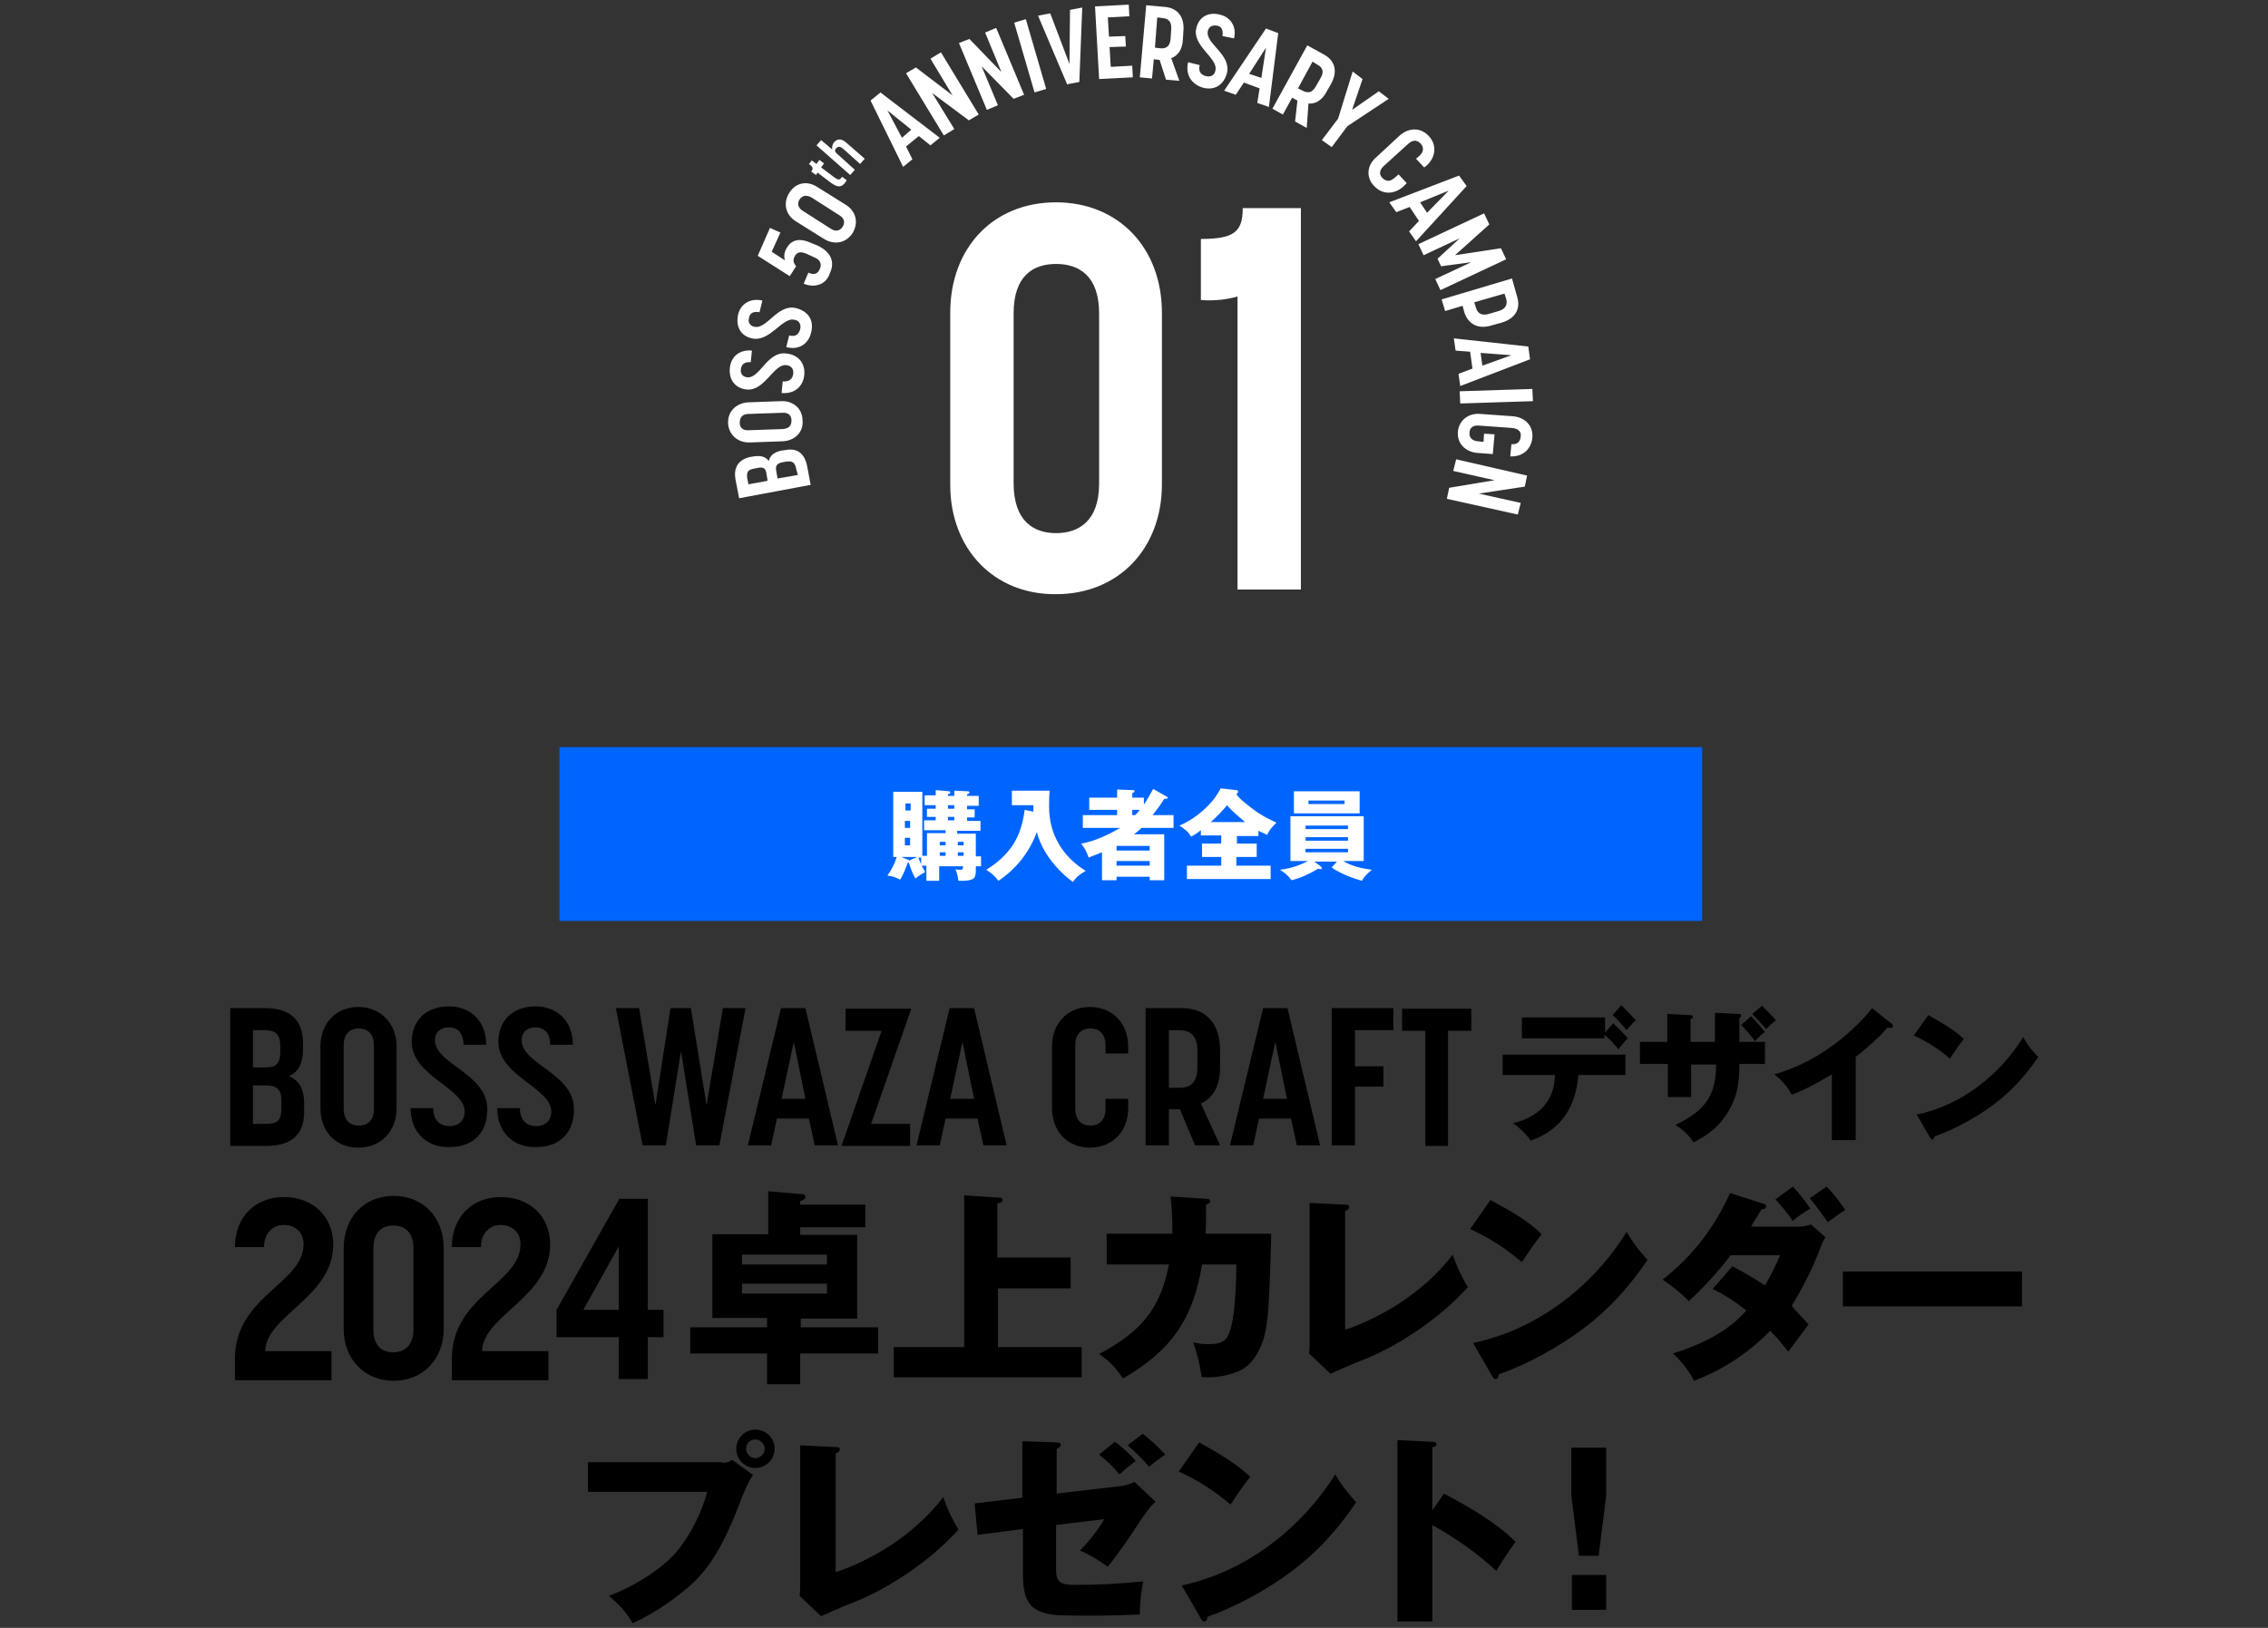 <svg version="1.1" id="レイヤー_1" xmlns="http://www.w3.org/2000/svg" x="0" y="0" viewBox="0 0 390 280" style="enable-background:new 0 0 390 280" xml:space="preserve"><rect x="0" y="0" width="390" height="280" fill="#333333" stroke="none"/><style>.st0{fill:#fff}</style><path class="st0" d="M163.4 83.4V53.8c0-11.2 7.4-19 18.2-19 10.7 0 18.2 7.8 18.2 19v29.5c0 11.1-7.5 18.9-18.2 18.9-10.7.1-18.2-7.8-18.2-18.8zm18.2 8.3c3.8 0 7.4-2 7.4-8.5V53.9c0-6.4-3.4-8.5-7.4-8.5-3.9 0-7.3 2-7.3 8.5v29.2c0 6.6 3.5 8.6 7.3 8.6zM206.5 51.6V41.1c5.7 0 7.2-1.2 7.2-5.3h10v65.6h-10.9V51c-1.7.5-4 .8-6.3.6zM127.1 85.7l-.6-3.1c-.4-2 .3-3.5 2.5-4l.6-.1c1.3-.2 2.1.1 2.6.8.2-.9.8-1.5 2.2-1.8l.7-.1c2.2-.4 3.3.8 3.7 2.8l.6 3.2-12.3 2.3zm4.7-4.2c-.1-.8-.4-1.3-1.6-1l-.5.1c-1.3.2-1.3.8-1.2 1.7l.2 1 3.3-.6-.2-1.2zm5.1-.9c-.2-.9-.5-1.4-1.7-1.2l-.6.1c-1.1.2-1.3.7-1.1 1.6l.2 1.2 3.5-.6-.3-1.1zM134.6 75.9l-5.6.2c-2.1.1-3.7-1.3-3.8-3.3-.1-2 1.4-3.5 3.5-3.6l5.6-.2c2.1-.1 3.7 1.3 3.7 3.3.2 2-1.3 3.5-3.4 3.6zm1.5-3.6c0-.7-.4-1.4-1.6-1.3l-5.8.2c-1.1 0-1.5.7-1.5 1.5 0 .7.4 1.4 1.6 1.3l5.8-.2c1.2-.1 1.5-.7 1.5-1.5zM134.4 67.6l.2-2c1.2.1 1.7-.5 1.8-1.3.1-.8-.3-1.4-1.2-1.5-2.2-.2-3.7 4.5-6.8 4.2-1.9-.2-3.1-1.6-2.9-3.7.2-2 1.7-3.2 3.8-3l-.2 2c-1.1-.1-1.6.4-1.7 1.2-.1.8.3 1.3 1.1 1.4 2.2.2 3.4-4.5 6.7-4.1 2 .2 3.3 1.6 3.1 3.7-.2 2-1.7 3.3-3.9 3.1zM135.2 59.7l.5-2c1.2.3 1.7-.3 1.9-1.1.2-.8-.2-1.5-1-1.6-2.1-.5-4.2 3.9-7.3 3.2-1.9-.4-2.8-2-2.4-4 .4-1.9 2.1-3 4.2-2.5l-.5 2c-1.1-.2-1.7.2-1.8 1-.2.7.1 1.3.9 1.5 2.2.5 4-4 7.2-3.2 2 .5 3.1 2 2.6 4.1-.4 2-2.1 3.2-4.3 2.6zM138.2 48.8l.8-1.9c1.1.5 1.7.1 2-.7.3-.7.1-1.5-.9-1.9l-1.3-.6c-1.1-.5-1.8-.4-2.2.5-.4.8.1 1.3.3 1.6l-1.1 1.7-5.5-3.5 2.1-4.8 1.8.8-1.5 3.3 2.3 1.5c-.1-.2-.3-.9.1-1.8.8-1.7 2.2-2.2 4.4-1.2l1 .4c2.2 1 3.2 2.7 2.2 4.8-.6 1.9-2.5 2.6-4.5 1.8zM141.7 41.1l-4.8-3c-1.8-1.1-2.3-3.1-1.2-4.9s3.1-2.2 4.9-1l4.8 3c1.8 1.1 2.3 3.1 1.2 4.9-1.1 1.7-3.1 2.1-4.9 1zm3.2-2.1c.4-.6.4-1.4-.6-2l-4.7-3c-1-.6-1.7-.3-2.1.3-.4.6-.4 1.4.6 2l4.7 3c1 .7 1.7.3 2.1-.3zM142.7 31.3l-2.1-1.6-.3.4-.8-.6c.4-.5.3-.8-.4-1.3l.5-.6.8.6.5-.7.8.6-.5.7 2.4 1.8c.6.4.8.4 1.2-.2l.8.6c-.8 1.4-1.6 1.3-2.9.3zM140.4 25l.8-.9 1.9 1.6c0-.1-.1-.7.3-1.2.5-.6 1.2-.8 2.2.1l3.1 2.7-.8.9-2.9-2.6c-.5-.4-.8-.5-1.2-.1-.3.3-.3.6.2 1l3 2.7-.8.9-5.8-5.1zM149.7 17.3l1.7-1.4 10.2 7.8L160 25l-2-1.6-2.2 1.8 1.1 2.2-1.6 1.3-5.6-11.4zm7 5-4.1-3.3 2.5 4.7 1.6-1.4zM155.8 12.6l1.7-1 6.3 4.8-3.8-6.3 1.8-1.1 6.5 10.7-1.7 1-6.3-4.7 3.8 6.2-1.8 1.1-6.5-10.7zM164.9 7.4l1.8-.7 5.5 5.7-2.8-6.8 1.9-.8 4.8 11.5-1.8.7-5.5-5.6 2.8 6.7-1.9.8-4.8-11.5zM174.4 3.9l2-.6 3.5 12-2 .6-3.5-12zM178.5 2.7l2.1-.4 3.3 8.7.1-9.3 2.1-.4-.5 12.8-2.1.4-5-11.8zM188.3 1.1l5.8-.3.1 2-3.7.2.2 3.3 2.8-.1.1 1.8-2.8.1.2 3.4 3.7-.2.1 2-5.8.3-.7-12.5zM197.1.9l3.3.3c2 .2 3.3 1.6 3.1 4.1l-.1 1.6c-.1 1.7-.9 2.7-2 3.1l1.4 3.9-2.3-.2-1.1-3.4-1-.1-.3 3.3-2.1-.2L197.1.9zm2.4 7.4c.9.1 1.7-.2 1.8-1.7l.1-1.6c.1-1.4-.6-1.8-1.5-1.9L199 3l-.4 5.2.9.1zM204.3 10.7l2 .5c-.3 1.2.3 1.7 1.1 1.9.8.2 1.5-.2 1.6-1 .5-2.1-4-4.2-3.3-7.2.4-1.9 2-2.9 4-2.4 1.9.4 3 2.1 2.5 4.1l-2-.4c.2-1.1-.2-1.7-1-1.8s-1.3.2-1.5.9c-.5 2.2 4 4 3.3 7.2-.5 2-2 3.1-4.1 2.6-2-.6-3.1-2.2-2.6-4.4zM217.7 4.9l2.1.8-1.6 12.7-2-.7.4-2.5-2.7-1-1.4 2.1-2-.7 7.2-10.7zm-.8 8.5.8-5.2-2.9 4.5 2.1.7zM224.8 7.8l2.9 1.6c1.8 1 2.4 2.8 1.2 5l-.8 1.4c-.8 1.5-1.9 2.1-3.1 2l-.3 4.2-2-1.1.4-3.6-.9-.5-1.6 2.9-1.8-1 6-10.9zm-.8 7.8c.8.4 1.6.5 2.3-.8l.8-1.4c.7-1.2.2-1.9-.6-2.3l-.8-.5-2.5 4.6.8.4zM230.1 20.4l2.5-8.1 1.7 1.3-1.8 5.3 4.6-3.2 1.7 1.3-7.1 4.7-2.7 3.6-1.7-1.2 2.8-3.7zM236.6 27.1l4.1-3.8c1.6-1.4 3.6-1.4 5 .1s1.2 3.6-.3 5l-.5.4-1.4-1.5.6-.5c.8-.8.7-1.5.2-2.1-.5-.5-1.2-.8-2.1 0l-4.3 3.9c-.8.8-.7 1.5-.2 2 .5.5 1.2.8 2.1 0l.7-.6 1.4 1.5-.6.6c-1.6 1.4-3.6 1.4-5-.1-1.4-1.4-1.3-3.5.3-4.9zM250.9 30.2l1.3 1.8-8.7 9.5-1.2-1.7L244 38l-1.6-2.4-2.3.9-1.2-1.7 12-4.6zm-5.5 6.4 3.7-3.8-4.9 2 1.2 1.8zM255.2 36.7l.9 1.9-5.9 5.3 7.9-1.2.9 1.9-11.3 5.3-.9-1.9 6.2-2.9-5.2.7-.6-1.3L251 41l-6.2 2.9-.9-1.9 11.3-5.3zM260 47.9l.9 3.2c.6 2-.3 3.7-2.7 4.4l-1.8.5c-2.4.7-4-.4-4.6-2.3l-.3-1.1-3 .9-.6-2 12.1-3.6zm-6.2 5c.2.8.8 1.5 2.2 1.1l1.7-.5c1.4-.4 1.5-1.3 1.3-2.1l-.3-.9-5.2 1.5.3.9zM262.8 59.6l.3 2.2-12 4.6-.3-2.1 2.4-.9-.4-2.9-2.5-.2-.3-2.1 12.8 1.4zm-7.9 3.3 5-1.8-5.3-.4.3 2.2zM263.5 66.9l.1 2.1-12.5.4-.1-2.1 12.5-.4zM254.6 71.2l5.6.4c2.1.2 3.5 1.7 3.3 3.7-.2 2-1.7 3.3-3.8 3.2l.2-2.1c1.1.1 1.5-.5 1.6-1.3.1-.8-.3-1.4-1.6-1.5l-5.6-.4c-1.1-.1-1.6.5-1.6 1.2-.1.7.3 1.4 1.4 1.5l1 .1.1-1.4 1.8.1-.3 3.4-2.7-.2c-2.1-.2-3.5-1.7-3.3-3.7.2-1.9 1.8-3.2 3.9-3zM262.6 81.8l-.4 1.9-7.9 1.2 7.2 1.6-.5 2-12.2-2.7.4-1.9 7.8-1.3-7.1-1.6.5-2 12.2 2.8z"/><g><path d="M39.6 173.4h6c3.9 0 6.5 1.7 6.5 6v1.1c0 2.6-.9 3.9-2.4 4.6 1.6.7 2.6 2 2.6 4.8v1.4c0 4.2-2.6 5.8-6.5 5.8h-6.2v-23.7zm6.1 10.2c1.5 0 2.5-.4 2.5-2.7v-.9c0-2.4-1.1-2.8-2.8-2.8h-1.9v6.4h2.2zm0 9.7c1.8 0 2.7-.4 2.7-2.7v-1.2c0-2.1-.9-2.7-2.6-2.7h-2.3v6.6h2.2zM55.1 190.6V180c0-4 2.7-6.8 6.5-6.8s6.6 2.8 6.6 6.8v10.6c0 4-2.7 6.8-6.6 6.8s-6.5-2.8-6.5-6.8zm6.6 3c1.3 0 2.6-.7 2.6-2.9v-10.9c0-2.1-1.2-2.9-2.6-2.9-1.3 0-2.6.7-2.6 2.9v10.9c0 2.1 1.2 2.9 2.6 2.9zM70.6 190.6h3.9c0 2.2 1.3 3.1 2.8 3.1 1.5 0 2.6-.9 2.6-2.5 0-4.1-9.1-6.1-9.1-12 0-3.7 2.5-6.1 6.4-6.1 3.7 0 6.4 2.5 6.4 6.6h-3.9c0-2.1-1.1-3-2.5-3s-2.4.8-2.4 2.2c0 4.2 9 5.7 9 11.9 0 3.9-2.3 6.5-6.5 6.5-3.9.1-6.7-2.5-6.7-6.7zM85.5 190.6h3.9c0 2.2 1.3 3.1 2.8 3.1 1.5 0 2.6-.9 2.6-2.5 0-4.1-9.1-6.1-9.1-12 0-3.7 2.5-6.1 6.4-6.1 3.7 0 6.4 2.5 6.4 6.6h-3.9c0-2.1-1.1-3-2.5-3s-2.4.8-2.4 2.2c0 4.2 9 5.7 9 11.9 0 3.9-2.3 6.5-6.5 6.5-3.9.1-6.7-2.5-6.7-6.7zM105.9 173.4h4l2.8 16.7 2.6-16.7h3.5l2.7 16.7 2.8-16.7h3.9l-4.5 23.6h-4l-2.6-16.2-2.6 16.2h-4l-4.6-23.6zM134.3 173.4h4.2l5.6 23.6h-4l-1-4.6h-5.5l-1 4.6h-4l5.7-23.6zm4.2 15.6-2-9.8-2.1 9.8h4.1zM151.6 177.3h-6.2v-3.8h11.3l-6.9 19.8h6.7v3.8h-11.8l6.9-19.8zM163.3 173.4h4.2l5.6 23.6h-4l-1-4.6h-5.5l-1 4.6h-4l5.7-23.6zm4.2 15.6-2-9.8-2.1 9.8h4.1zM180.9 190.6V180c0-4 2.7-6.8 6.5-6.8 3.9 0 6.6 2.8 6.6 6.8v1.2h-3.9v-1.4c0-2.1-1.2-2.9-2.6-2.9-1.3 0-2.6.7-2.6 2.9v10.9c0 2.1 1.2 2.9 2.6 2.9 1.3 0 2.6-.7 2.6-2.9V189h3.9v1.6c0 4-2.7 6.8-6.6 6.8-3.8 0-6.5-2.8-6.5-6.8zM197.1 173.4h6.2c3.9 0 6.5 2.5 6.5 7.2v3.1c0 3.2-1.3 5.2-3.3 6.1l3.3 7.2h-4.3l-2.6-6.2H201v6.2h-4v-23.6zm5.7 13.7c1.6 0 3.1-.6 3.1-3.5v-3c0-2.7-1.5-3.4-3.1-3.4H201v9.9h1.8zM217.2 173.4h4.2L227 197h-4l-1-4.6h-5.5l-1 4.6h-4l5.7-23.6zm4.1 15.6-2-9.8-2.1 9.8h4.1zM229 173.4h10.6v3.8H233v6.2h4.9v3.5H233V197h-4v-23.6zM245.1 177.3h-4v-3.8H253v3.8h-4v19.8h-3.9v-19.8zM263.2 196.2c-.6-1-2.1-2.4-3-3 2.3-.6 4.4-1.6 5.8-3.6 1-1.5 1.3-2.9 1.4-4.7h-9v-3.5h21.1v3.5h-8.1c-.4 5.5-3 9.5-8.2 11.3zm14.2-20.2c.6.6 2 1.9 2.5 2.6-.6.6-1.1 1.2-1.6 1.9-.7-.9-1.5-1.8-2.4-2.5v.6h-14.2V175H276v2.6l1.4-1.6zm3.9-.5c-.6.5-1.1 1.1-1.6 1.7-.6-.8-1.6-1.9-2.4-2.6l1.5-1.7c.8.8 1.7 1.7 2.5 2.6zM296.6 192.1c-1.4 2-3.2 3.3-5.4 4.4-.7-1.2-1.9-2.3-3.1-3 4.9-2.4 7-4.8 7-10.4h-4.3v5.6h-4V183H282v-3.8h4.7v-4.8l3.9.2c.4 0 .5.1.5.3 0 .2-.2.3-.4.4v3.9h4.2v-5l4 .2c.2 0 .5 0 .5.3 0 .2-.1.3-.3.4v4.1h4.4v3.8h-4.4c0 3.5-.4 6.1-2.5 9.1zm5.2-13c-.9-1.2-1.7-2.1-2.4-2.8l1.7-1.5c.8.8 1.7 1.8 2.4 2.7-.6.4-1.1.9-1.7 1.6zm1.2-6.1c.7.7 2 2 2.4 2.5-.6.4-1.2 1-1.7 1.5-.6-.7-1.7-1.9-2.4-2.6l1.7-1.4zM319.2 196.1H315v-11.3c-2.2 1.3-4.5 2.6-6.9 3.5-.7-1.4-1.8-2.6-3-3.5 3.2-.9 6.8-2.6 9.5-4.6 2.5-1.7 5.5-4.4 7.3-6.8l3.4 2.7c.1.1.2.2.2.4s-.2.3-.4.3c-.1 0-.3 0-.5-.1-1.3 1.6-3.8 3.8-5.5 5.1v14.3zM337.7 178.7c-.9 1.1-1.6 2.2-2.4 3.4-1.9-1.7-3.9-2.9-6.2-4l2.5-3.5c2.1 1.2 4.3 2.4 6.1 4.1zm10.2-.3c.8 1.4 1.4 2.2 2.6 3.4-2.2 3.2-4.6 5.9-7.7 8.2-2.9 2.2-6.8 4.3-10.2 5.5 0 .2-.1.5-.3.5-.2 0-.3-.2-.4-.3l-2.3-4c7.5-1.5 14.2-6.7 18.3-13.3zM52.2 214c0-2.2-1.6-3.3-3.4-3.3-1.8 0-3.4 1.3-3.4 3.8h-5c0-5.2 3.5-8.6 8.4-8.6 5 0 8.5 3.3 8.5 8.2 0 9-11.6 12.2-11.7 18.3H57v5H40.4v-3.7c0-10.8 11.8-12.9 11.8-19.7zM59.1 228.6v-13.9c0-5.3 3.5-9 8.6-9s8.6 3.7 8.6 9v13.9c0 5.2-3.6 8.9-8.6 8.9s-8.6-3.7-8.6-8.9zm8.5 4c1.8 0 3.5-1 3.5-4v-13.8c0-3-1.6-4-3.5-4-1.8 0-3.4 1-3.4 4v13.8c0 3 1.6 4 3.4 4zM89.5 214c0-2.2-1.6-3.3-3.4-3.3-1.8 0-3.4 1.3-3.4 3.8h-5c0-5.2 3.5-8.6 8.4-8.6 5 0 8.5 3.3 8.5 8.2 0 9-11.6 12.2-11.7 18.3h11.4v5H77.7v-3.7c0-10.8 11.8-12.9 11.8-19.7zM106.4 230H95.7v-4.7l10.8-19.1h4.9v19.1h2.7v4.7h-2.7v7.2h-5V230zm0-4.7v-10.9l-6.1 10.9h6.1zM137.6 228.3H151v4.5h-13.4v5.3h-5.7v-5.3h-13.2v-4.5h13.2v-1.6h-9.4v-14.4h9.6v-7.4l5.8.5c.3 0 .6.1.6.5s-.6.6-.9.7v.6h11.2v3.9h-11.2v1.3h9.8v14.4h-9.7v1.5zm4.6-10.8v-1.7h-14.6v1.7h14.6zm-14.6 3.3v1.7h14.6v-1.7h-14.6zM184.1 216.3v5.3h-12.5v10.1H186v5.2h-32.3v-5.2h12.1v-26.1l6.1.4c.3 0 .5.1.5.4 0 .3-.2.5-.9.6v9.3h12.6zM201.3 205.8l6.1.4c.5 0 .7.1.7.4 0 .2-.2.5-.7.6 0 2.4 0 3.7-.1 5h11.3c-.1 3.8-.2 7.5-.4 11.3-.2 3.9-.6 6.3-1.4 8.1s-1.9 3.4-3.7 4.2c-1.6.7-3.5 1.1-5.3 1.1-.3 0-.9 0-1.2-.1-.2-1.9-.7-3.8-1.4-5.9.9.2 1.6.3 2.5.3 2.8 0 3.5-.7 4.1-3.4.6-2.4.8-7.7.8-10.3h-5.9c-1.5 9.4-5.4 14.9-13.6 19.6-1.2-1.8-2.3-3-4.1-4.2 6.9-3.7 10.5-7.5 12-15.4h-10.7v-5.3h11.3c0-3-.1-4.5-.3-6.4zM231.3 207.2c.6 0 .7.1.7.4 0 .4-.4.6-.7.7v20.4c3-.9 6.7-2.8 9.3-4.5 3.4-2.2 6.8-5.2 9.2-8.4.8 2.3 1.4 3.5 2.6 5.6-5.2 5.8-12.7 10.5-18.5 12.7-1.8.7-3.8 1.6-5.1 2.2l-3.7-3.5c.1-.5.1-1.6.1-2.1v-23.8l6.1.3zM265.1 212.3c-1.2 1.5-2.3 3.1-3.4 4.8-2.8-2.4-5.6-4.2-8.9-5.7l3.5-5c3.1 1.7 6.3 3.4 8.8 5.9zm14.6-.4c1.2 2 2.1 3.1 3.6 4.8-3.1 4.6-6.5 8.4-11 11.8-4.1 3.1-9.7 6.2-14.6 7.9 0 .3-.1.8-.5.8-.3 0-.4-.2-.6-.5l-3.3-5.7c11-2.3 20.6-9.7 26.4-19.1zM311 227.8c-1.2 1.6-2.3 3.1-3.5 4.7-1-1.3-1.9-2.4-3.1-3.6-3.7 3.8-8.1 6.7-13.1 8.6-.7-1.5-2.4-3.6-3.6-4.7 4.7-1.5 9.3-3.6 12.6-7.4-1.9-1.5-3.6-2.6-5.8-3.7l3.4-3.9c1.9 1 3.8 2.1 5.6 3.3 1-1.7 1.8-3.3 2.6-5.2h-8.5c-2.2 2.9-4.6 5.5-7.2 7.9-1.2-1.3-3-2.7-4.5-3.7 5.2-4.1 8.8-8.8 11.6-14.9l5.6 1.8c.4.1.6.2.6.5 0 .4-.5.5-.8.5l-1.8 3h7.9c.8 0 1.7-.1 2.4-.4l2.5 2.2c-.4.7-.7 1.3-1 2.2-1.3 3.3-2.9 6.5-4.8 9.6.8 1 2 2.2 2.9 3.2zm-2.7-23.7c1.1 1.2 2.1 2.4 3 3.8-1.1.6-2.1 1.3-3 2.1-.9-1.3-1.9-2.5-3-3.7l3-2.2zm5.8 0c1.2 1.2 2.2 2.5 3.2 4-1.1.7-2.1 1.5-3 2.1-1-1.4-2-2.8-3.1-4.1l2.9-2zM347.7 218.7v6h-30.8v-6h30.8zM124.2 251.6c.7 0 1.2-.1 1.7-.5l3.6 2.6c-.9 1.3-1.3 2.4-1.9 3.8-1.8 4.7-3.8 9.7-7.2 13.5-2.8 3.1-7.8 6.5-11.6 8.2-1.1-1.9-2.4-3.3-4.1-4.7 3.8-1.4 8.4-4.1 11.2-7.1 2.5-2.7 4.8-7.2 5.7-10.8h-20.5v-5.1h23.1zm9-2.4c0 1.8-1.5 3.3-3.3 3.3s-3.3-1.5-3.3-3.3 1.5-3.3 3.3-3.3 3.3 1.4 3.3 3.3zm-4.9 0c0 .8.7 1.6 1.6 1.6.8 0 1.6-.7 1.6-1.6 0-.8-.7-1.6-1.6-1.6-1 0-1.6.7-1.6 1.6zM143.7 248.9c.6 0 .7.1.7.4 0 .4-.4.6-.7.7v20.4c3-.9 6.7-2.8 9.3-4.5 3.4-2.2 6.8-5.2 9.2-8.4.8 2.3 1.4 3.5 2.6 5.6-5.2 5.8-12.7 10.5-18.5 12.7-1.8.7-3.8 1.6-5.1 2.2l-3.7-3.5c.1-.5.1-1.6.1-2.1v-23.8l6.1.3zM176 247.9l5.7.2c.6 0 .7.2.7.4 0 .3-.2.5-.7.7v7.7l11.1-1.3c.8-.1 1.6-.4 2.3-.7l3.6 3.4c-.9.8-1.9 2.2-2.9 3.7-1.3 2.1-4.1 6-5.3 7.5-1.5-1.1-3.1-2.1-4.8-2.8 1.6-1.6 3-3.4 4.2-5.4l-8.3 1v7.8c0 2.5 1.4 2.5 3.7 2.5 3.7 0 7.3-.2 11.3-.6-.4 1.8-.6 3.9-.6 5.7-2.5.1-5.4.2-8.1.2-2.1 0-4.1 0-6.2-.1-1.6-.1-3.6-.6-4.6-1.9-1.1-1.4-1.2-3.6-1.2-5.3V263l-7.8 1-.5-5.4 8.2-1v-9.7zm15.7.1c1.2.8 2.7 2.2 3.6 3.3-1 .7-2 1.6-2.8 2.3-1-1.2-2.2-2.4-3.5-3.4l2.7-2.2zm4.8-1.4c1.2.9 2.9 2.5 3.9 3.6-.8.5-2 1.4-2.8 2.1-1.2-1.4-2.3-2.5-3.7-3.7l2.6-2zM215 254c-1.2 1.5-2.3 3.1-3.4 4.8-2.8-2.4-5.6-4.2-8.9-5.7l3.5-5c3.1 1.7 6.2 3.5 8.8 5.9zm14.6-.4c1.2 2 2.1 3.1 3.6 4.8-3.1 4.6-6.5 8.4-11 11.8-4.1 3.1-9.7 6.2-14.6 7.9 0 .3-.1.8-.5.8-.3 0-.4-.2-.6-.5l-3.3-5.7c10.9-2.3 20.5-9.7 26.4-19.1zM248.3 256.9c4 2.1 9.2 5.1 12.3 8.3-1.2 1.7-2.3 3.3-3.3 5-3.3-3.1-7.1-5.7-11-7.9v16.6h-6v-31.2l6 .3c.6 0 .7.2.7.4 0 .4-.4.5-.7.5v10.9l2-2.9zM276.2 257.2l-1.3 10.4h-3.4l-1.3-10.4V249h6v8.2zm0 13.7v6h-5.9v-6h5.9z"/></g><g><path style="fill:#0065ff" d="M96.2 128.5h196.5v29.9H96.2z"/><path class="st0" d="M157.9 147.4c.3.9.7 1.8 1.2 2.6-.6.3-1.2.7-1.7 1.1-.4-.7-.9-1.9-1.1-2.7h-.2c-.3.8-.8 2.1-1.3 2.9-.8-.4-1.3-.6-2.2-.7.7-1 1.2-1.9 1.6-3.2h-.6v-11.2h5v11h.8v-3.9h3.2v-.5h-3.7v-1.7h2v-.6h-1.5v-1.4h1.5v-.6H159v-1.7h1.9v-.9l2.3.2c.1 0 .2.1.2.2 0 .2-.2.3-.4.3v.3h1.1v-.9l2.3.1c.2 0 .3.1.3.2 0 .2-.3.3-.4.3v.3h2v1.7h-2v.6h1.3v1.4h-1.3v.6h2.3v1.7h-4v.5h3.2v3.9h.9v1.7h-.9v.9c0 .4-.1 1-.4 1.2-.5.4-1.6.4-2.2.4h-.4c-.1-.8-.2-1.2-.5-2 .3.1.6.1.9.1.3 0 .4-.2.4-.4v-.2h-4.1v2.5h-2.2v-2.6h-.9v-1.4h-.5zm-.2 0H155l1.2.5c.1 0 .1.1.2.1l1.3-.6zm-1.1-9.2h-.9v1.2h.9v-1.2zm-1 3v1.2h.9v-1.2h-.9zm0 2.9v1.3h.9v-1.3h-.9zm7 .7h-1v.6h1v-.6zm0 1.8h-1v.6h1v-.6zm.4-7.5h1.1v-.6H163v.6zm0 2h1.1v-.6H163v.6zm2.7 3.7h-1v.6h1v-.6zm0 2.4v-.6h-1v.6h1zM171.7 151.5c-.7-.9-1.2-1.3-2.1-1.9 1.8-1.1 3.4-2.5 4.6-4.3 1.2-1.9 1.7-3.8 2-6l1.5.3v-1.1H174V136h6.5c-.1.9-.1 2.2-.1 2.8 0 4.7 2.3 8.5 6.3 11-.9.5-1.6 1-2.2 1.9-1.8-1.3-3.4-3-4.6-4.9-.7-1.1-1.3-2.4-1.6-3.7-1.3 3.5-3.5 6.3-6.6 8.4zM198.3 135.7l2.3 1.3c.1.1.2.1.2.2s-.1.2-.3.2h-.3c-.6 1-1.3 1.9-2 2.8h3.6v2.2h-5.5c-.4.4-.9.8-1.3 1.1h5.2v7.9h-2.5v-.6H192v.6h-2.5v-4.8c-.8.3-1.5.6-2.3.9-.3-.9-.7-1.7-1.3-2.4 2.1-.3 4.9-1.6 6.7-2.7h-6.4v-2.2h5.9v-.9h-4.8v-2.1h4.8v-1.4l2.7.1c.1 0 .3 0 .3.2s-.2.2-.4.3v.8h2v1.2c.6-.9 1.1-1.8 1.6-2.7zm-.6 9.8H192v.8h5.7v-.8zm0 2.6H192v.8h5.7v-.8zm-3-8.8v.9h.5c.3-.3.5-.5.8-.9h-1.3zM212.6 145.1h3.5v2.3h-3.5v1.5h5.9v2.3h-14.4v-2.3h5.9v-1.5h-3.3v-2.3h3.3v-1.4h-3.5v-.9c-.5.4-1.1.8-1.7 1.1-.4-.8-1.2-1.4-2-1.9 1.5-.6 3.1-1.7 4.3-2.8 1.1-1 2.1-2.2 2.8-3.6l2.7.3c.2 0 .3.1.3.3 0 .2-.2.3-.3.4.5.8 2.1 2 2.9 2.6 1.3 1 2.5 1.6 4 2.3-.7.7-1.2 1.2-1.6 2.1-.5-.2-1-.5-1.5-.7v.9h-3.7v1.3zm-1.6-6.6c-.8 1-1.8 2-2.8 2.9h5.9c-1-.9-2.2-1.8-3.1-2.9zM235.9 149.6c-.7.6-1.3 1.1-1.7 1.9-1.3-.4-2.3-.7-3.5-1.3-.6-.3-1.2-.6-1.7-1l.9-1H226l1.1.8c.1.1.2.2.2.3 0 .2-.2.2-.3.2-.1 0-.2 0-.3-.1-1.5.9-3 1.6-4.6 2-.6-.8-1.2-1.3-2-1.8 1.7-.2 3.3-.7 4.8-1.5h-3v-7.7h12.6v7.7H231c1.4.9 3.3 1.3 4.9 1.5zm-2.1-13.5v3.8h-11.3v-3.8h11.3zm-2 5.9h-7.3v.6h7.3v-.6zm-7.3 2v.6h7.3v-.6h-7.3zm0 2v.6h7.3v-.6h-7.3zm.5-7.7h6.2v-.6H225v.6z"/></g></svg>